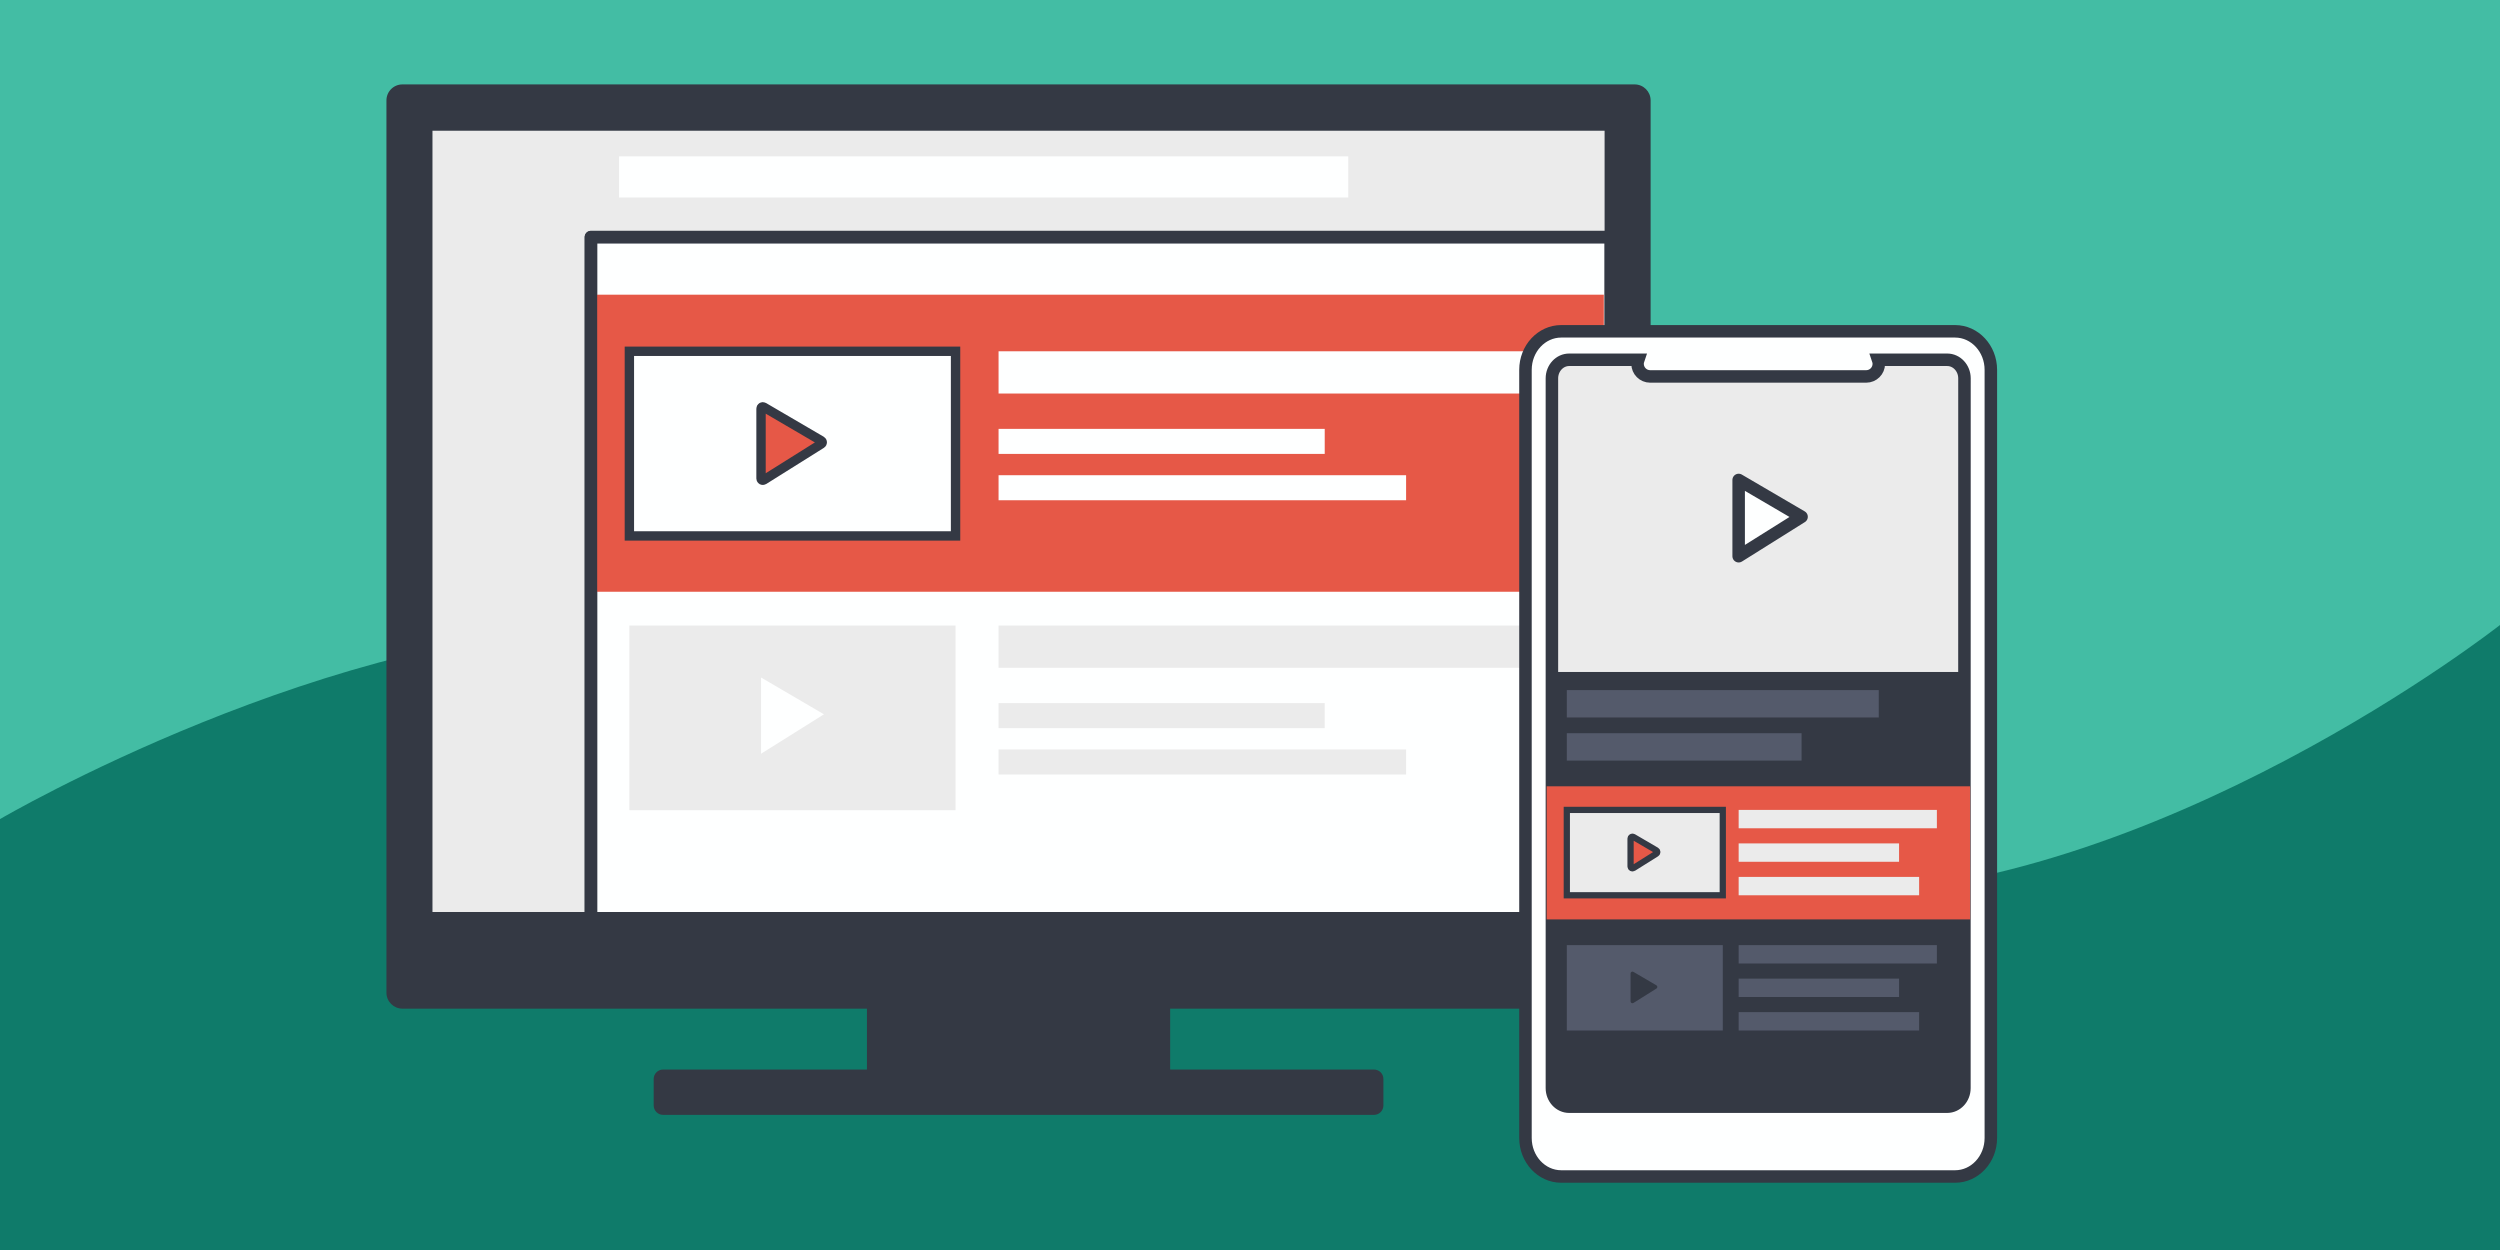 <?xml version="1.0" encoding="utf-8"?>
<!-- Generator: Adobe Illustrator 25.2.1, SVG Export Plug-In . SVG Version: 6.00 Build 0)  -->
<svg version="1.1" id="Layer_1" xmlns="http://www.w3.org/2000/svg" xmlns:xlink="http://www.w3.org/1999/xlink" x="0px" y="0px"
	 viewBox="0 0 800 400" style="enable-background:new 0 0 800 400;" xml:space="preserve">
<style type="text/css">
	.st0{fill:#43BDA4;}
	.st1{fill:#0F7B6A;}
	.st2{fill:#343944;}
	.st3{fill:#EBEBEB;stroke:#343944;stroke-width:4;stroke-linecap:round;stroke-linejoin:round;stroke-miterlimit:10;}
	.st4{fill:#FEFFFF;stroke:#343944;stroke-width:4;stroke-linecap:round;stroke-linejoin:round;stroke-miterlimit:10;}
	.st5{fill:#E65847;}
	.st6{fill:none;stroke:#343944;stroke-width:4;stroke-linecap:round;stroke-linejoin:round;stroke-miterlimit:10;}
	.st7{fill:#FEFFFF;stroke:#343944;stroke-width:3;stroke-miterlimit:10;}
	.st8{fill:#FEFFFF;}
	.st9{fill:#EBEBEB;}
	.st10{fill:#FEFFFF;stroke:#343944;stroke-width:4;stroke-miterlimit:10;}
	.st11{fill:#545A6B;}
	.st12{fill:#EBEBEB;stroke:#343944;stroke-width:2;stroke-miterlimit:10;}
	.st13{fill:#E65847;stroke:#343944;stroke-width:2;stroke-miterlimit:10;}
	.st14{fill:#E65847;stroke:#343944;stroke-width:3;stroke-miterlimit:10;}
</style>
<rect class="st0" width="800" height="400"/>
<path class="st1" d="M800,400H0V262.11c0,0,105.66-61.94,201.4-61.94c177.85,0,266.34,86.32,380.63,86.32
	C689.93,286.49,800,200,800,200V400z"/>
<g>
	<path class="st2" d="M523.08,322.77h-394.3c-2.83,0-5.12-2.29-5.12-5.12V32.13c0-2.83,2.29-5.12,5.12-5.12h394.3
		c2.83,0,5.12,2.29,5.12,5.12v285.52C528.2,320.48,525.91,322.77,523.08,322.77z"/>
	<rect x="136.39" y="39.83" class="st3" width="379.08" height="254"/>
	<rect x="189.1" y="75.87" class="st4" width="326.37" height="217.96"/>
	<rect x="189.1" y="94.3" class="st5" width="324.12" height="95.06"/>
	<rect x="189.1" y="75.87" class="st6" width="326.37" height="217.96"/>
	<rect x="201.4" y="112.41" class="st7" width="104.38" height="59.09"/>
	<rect x="319.54" y="112.41" class="st8" width="169.37" height="13.52"/>
	<rect x="319.54" y="152.07" class="st8" width="130.41" height="8.01"/>
	<rect x="319.54" y="137.24" class="st8" width="104.37" height="8.01"/>
	<rect x="201.4" y="200.17" class="st9" width="104.38" height="59.09"/>
	<rect x="319.54" y="200.17" class="st9" width="169.37" height="13.52"/>
	<rect x="319.54" y="239.83" class="st9" width="130.41" height="8.01"/>
	<rect x="319.54" y="224.99" class="st9" width="104.37" height="8.01"/>
	<rect x="198.09" y="50.04" class="st8" width="233.35" height="13.16"/>
	<rect x="277.42" y="315.98" class="st2" width="97.03" height="34.66"/>
	<path class="st2" d="M439.68,356.76H212.19c-1.66,0-3.01-1.35-3.01-3.01v-8.49c0-1.66,1.35-3.01,3.01-3.01h227.49
		c1.66,0,3.01,1.35,3.01,3.01v8.49C442.69,355.41,441.34,356.76,439.68,356.76z"/>
</g>
<g>
	<g>
		<path class="st2" d="M620.81,372.41l-116.4,0c-6.6,0-12-5.4-12-12l0-238.33c0-6.6,5.4-12,12-12l116.4,0c6.6,0,12,5.4,12,12
			l0,238.33C632.81,367.01,627.41,372.41,620.81,372.41z"/>
		<rect x="492.41" y="110.08" class="st9" width="140.4" height="104.95"/>
		<path class="st8" d="M597.18,120.46l-69.14,0c-2.22,0-4.03-1.81-4.03-4.03v0c0-2.22,1.81-4.03,4.03-4.03l69.14,0
			c2.22,0,4.03,1.81,4.03,4.03v0C601.21,118.64,599.39,120.46,597.18,120.46z"/>
		<path class="st10" d="M625.63,106.02l-126.04,0c-6.31,0-11.44,5.52-11.44,12.32l0,245.82c0,6.79,5.13,12.32,11.44,12.32l126.04,0
			c6.31,0,11.44-5.52,11.44-12.32l0-245.82C637.07,111.55,631.94,106.02,625.63,106.02z M628.61,348.2c0,3.28-2.48,5.94-5.52,5.94
			l-120.96,0c-3.04,0-5.52-2.67-5.52-5.94l0-227.13c0-3.28,2.48-5.94,5.52-5.94h22.12c-0.14,0.41-0.23,0.84-0.23,1.3
			c0,2.22,1.81,4.03,4.03,4.03h69.14c2.22,0,4.03-1.81,4.03-4.03v0c0-0.46-0.09-0.89-0.23-1.3h22.12c3.04,0,5.52,2.67,5.52,5.94
			L628.61,348.2z"/>
	</g>
	<polygon class="st4" points="556.37,177.99 556.37,153.59 576.5,165.37 	"/>
	<rect x="501.38" y="220.83" class="st11" width="99.82" height="8.76"/>
	<rect x="501.38" y="234.63" class="st11" width="75.12" height="8.76"/>
	<rect x="494.94" y="251.62" class="st5" width="135.51" height="42.59"/>
	<rect x="501.38" y="259.17" class="st12" width="49.91" height="27.32"/>
	<rect x="556.37" y="259.17" class="st9" width="63.43" height="5.88"/>
	<rect x="556.37" y="269.89" class="st9" width="51.33" height="5.88"/>
	<rect x="556.37" y="280.61" class="st9" width="57.75" height="5.88"/>
	<path class="st13" d="M521.78,277.27v-8.93c0-0.46,0.5-0.75,0.9-0.52l7.37,4.31c0.39,0.23,0.4,0.79,0.02,1.03l-7.37,4.62
		C522.3,278.03,521.78,277.75,521.78,277.27z"/>
	<rect x="501.38" y="302.44" class="st11" width="49.91" height="27.32"/>
	<rect x="556.37" y="302.44" class="st11" width="63.43" height="5.88"/>
	<rect x="556.37" y="313.16" class="st11" width="51.33" height="5.88"/>
	<rect x="556.37" y="323.88" class="st11" width="57.75" height="5.88"/>
	<path class="st2" d="M521.78,320.44v-8.93c0-0.46,0.5-0.75,0.9-0.52l7.37,4.31c0.39,0.23,0.4,0.79,0.02,1.03l-7.37,4.62
		C522.3,321.2,521.78,320.91,521.78,320.44z"/>
</g>
<path class="st14" d="M243.53,153.13v-22.38c0-0.44,0.48-0.71,0.85-0.49l18.47,10.8c0.37,0.22,0.38,0.74,0.01,0.97l-18.47,11.58
	C244.02,153.85,243.53,153.58,243.53,153.13z"/>
<polygon class="st8" points="243.53,241.2 243.53,216.8 263.66,228.58 "/>
</svg>
